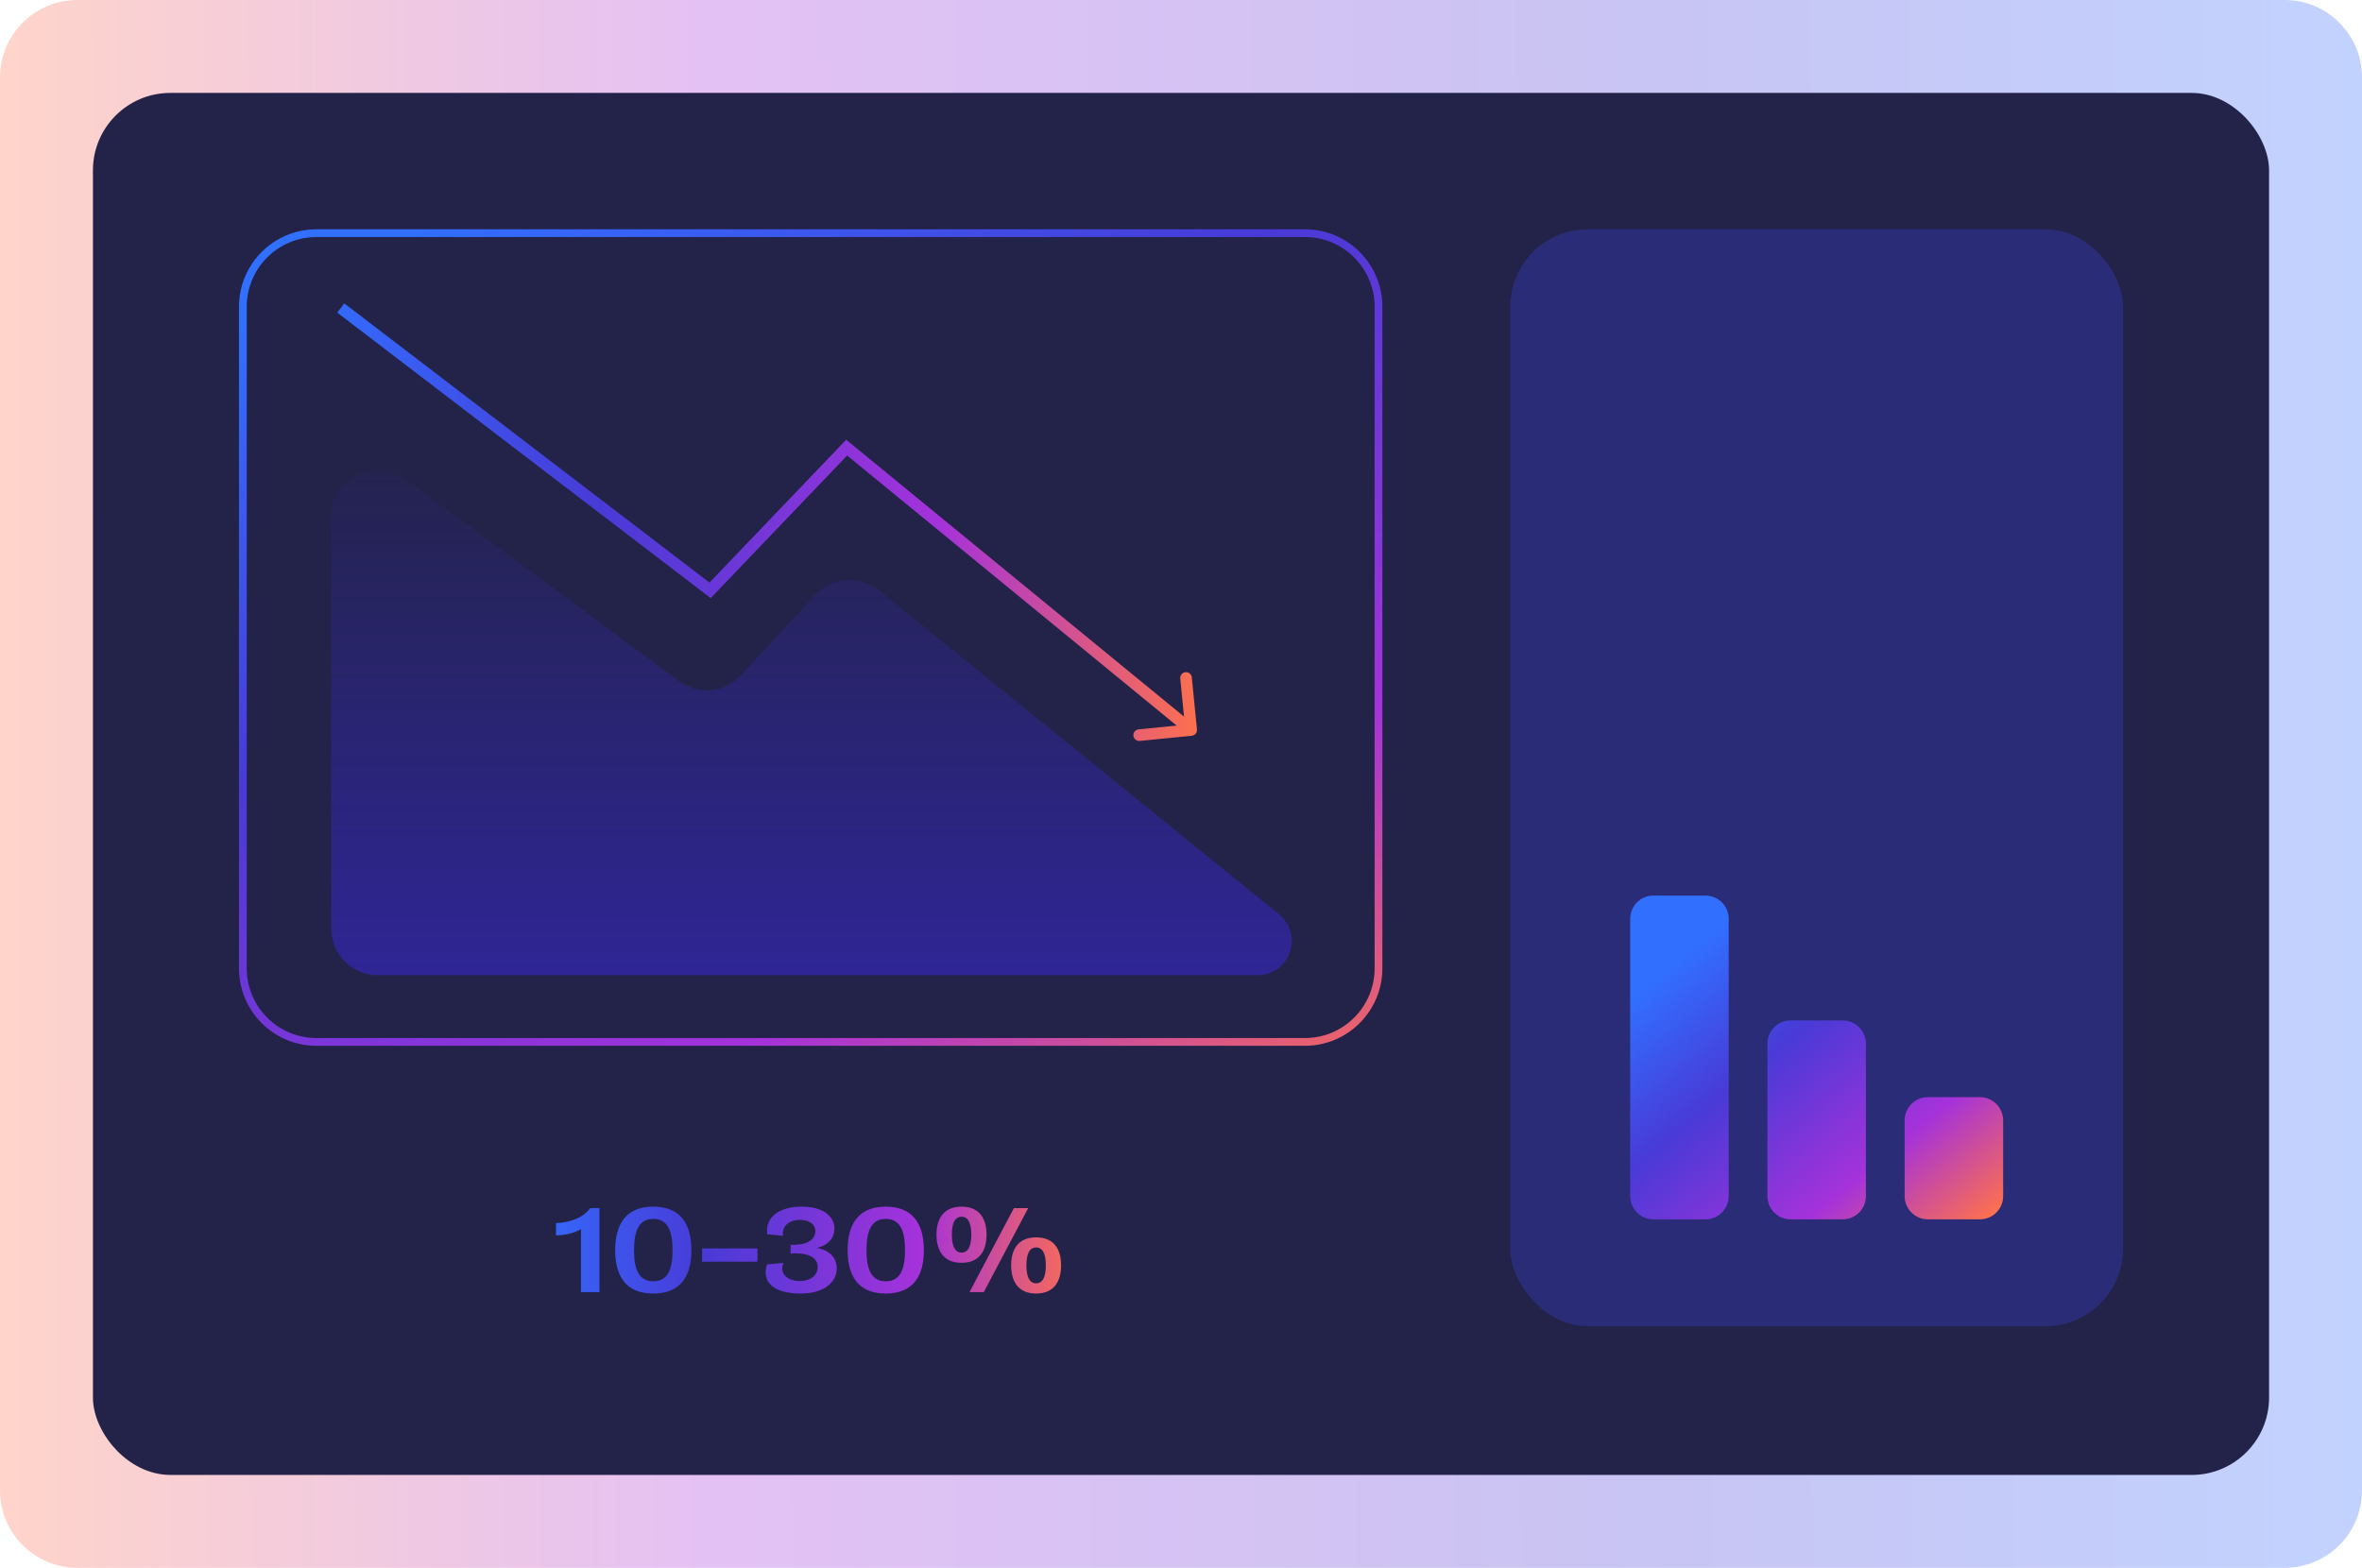 <?xml version="1.0" encoding="UTF-8"?> <svg xmlns="http://www.w3.org/2000/svg" width="610" height="405" viewBox="0 0 610 405" fill="none"><path d="M610 20C610 8.954 601.046 0 590 0H20C8.954 0 0 8.954 0 20V385C0 396.046 8.954 405 20 405H590C601.046 405 610 396.046 610 385V20Z" fill="url(#paint0_linear_912_19269)"></path><rect x="24" y="24" width="562" height="357" rx="20" fill="#232349"></rect><path fill-rule="evenodd" clip-rule="evenodd" d="M337.003 61.231H81.722C71.781 61.231 63.722 69.29 63.722 79.231V250.142C63.722 260.083 71.781 268.142 81.722 268.142H337.003C346.944 268.142 355.003 260.083 355.003 250.142V79.231C355.003 69.29 346.944 61.231 337.003 61.231ZM81.722 59.231C70.676 59.231 61.722 68.186 61.722 79.231V250.142C61.722 261.188 70.676 270.142 81.722 270.142H337.003C348.048 270.142 357.003 261.188 357.003 250.142V79.231C357.003 68.186 348.049 59.231 337.003 59.231H81.722Z" fill="url(#paint1_linear_912_19269)"></path><path fill-rule="evenodd" clip-rule="evenodd" d="M307.776 190.059C308.601 189.977 309.203 189.243 309.121 188.418L307.791 174.984C307.709 174.16 306.975 173.558 306.151 173.639C305.326 173.721 304.724 174.455 304.806 175.28L305.779 185.11L218.532 113.584L183.231 150.489L88.913 78.363L87.091 80.746L183.543 154.503L218.779 117.665L303.877 187.43L294.046 188.404C293.222 188.485 292.62 189.22 292.702 190.044C292.783 190.869 293.518 191.471 294.342 191.389L307.776 190.059Z" fill="url(#paint2_linear_912_19269)"></path><path d="M85.554 133.349C85.554 123.499 96.767 117.844 104.688 123.7L175.379 175.957C180.296 179.592 187.16 178.948 191.316 174.463L210.607 153.641C214.9 149.006 222.052 148.495 226.961 152.47L330.331 236.175C332.406 237.856 333.612 240.384 333.612 243.055C333.612 247.943 329.649 251.906 324.76 251.906H97.554C90.927 251.906 85.554 246.534 85.554 239.906L85.554 133.349Z" fill="url(#paint3_linear_912_19269)" fill-opacity="0.6"></path><rect x="390.048" y="59.231" width="158.23" height="283.34" rx="20" fill="#2B2C77"></rect><path fill-rule="evenodd" clip-rule="evenodd" d="M421.002 308.975C421.002 312.288 423.689 314.975 427.002 314.975H440.443C443.757 314.975 446.443 312.288 446.443 308.975V237.343C446.443 234.029 443.757 231.343 440.443 231.343H427.002C423.689 231.343 421.002 234.029 421.002 237.343V308.975ZM456.443 308.975C456.443 312.288 459.129 314.975 462.443 314.975H475.884C479.197 314.975 481.884 312.288 481.884 308.975V269.597C481.884 266.283 479.197 263.597 475.884 263.597H462.443C459.129 263.597 456.443 266.283 456.443 269.597V308.975ZM497.884 314.975C494.57 314.975 491.884 312.288 491.884 308.975V289.413C491.884 286.099 494.57 283.413 497.884 283.413H511.324C514.638 283.413 517.324 286.099 517.324 289.413V308.975C517.324 312.288 514.638 314.975 511.324 314.975H497.884Z" fill="url(#paint4_linear_912_19269)"></path><path d="M154.812 333.769H150.038V317.525C148.054 318.641 145.636 319.106 143.59 319.106V315.944C147.031 315.82 150.503 314.704 152.425 312.069H154.812V333.769ZM168.701 330.979C172.545 330.979 173.692 327.724 173.692 322.95C173.692 318.145 172.545 314.859 168.701 314.859C164.919 314.859 163.741 318.145 163.741 322.95C163.741 327.724 164.919 330.979 168.701 330.979ZM168.701 334.141C161.385 334.141 158.874 329.305 158.874 322.95C158.874 316.595 161.385 311.697 168.701 311.697C176.048 311.697 178.559 316.564 178.559 322.95C178.559 329.305 176.048 334.141 168.701 334.141ZM195.616 325.926H181.325V322.485H195.616V325.926ZM204.186 323.849V321.524C204.496 321.555 204.775 321.555 205.054 321.555C208.34 321.555 210.572 320.284 210.572 317.99C210.572 316.409 209.208 315.107 206.573 315.107C204.124 315.107 202.171 316.409 202.171 318.641C202.171 318.889 202.202 319.137 202.233 319.23L198.141 318.827C198.11 318.517 198.079 318.238 198.079 317.959C198.079 313.867 201.892 311.697 207.038 311.697C213.052 311.697 215.501 314.549 215.501 317.339C215.501 319.726 214.013 321.648 210.913 322.361C214.261 322.919 216.09 324.872 216.09 327.693C216.09 330.948 213.207 334.141 206.728 334.141C201.055 334.141 197.738 332.126 197.738 328.685C197.738 328.034 197.862 327.29 198.11 326.608L202.295 326.236C202.109 326.732 202.016 327.166 202.016 327.6C202.016 329.553 203.752 330.917 206.542 330.917C209.27 330.917 211.161 329.491 211.161 327.29C211.161 324.717 208.588 323.756 205.457 323.756C204.93 323.756 204.558 323.787 204.186 323.849ZM228.734 330.979C232.578 330.979 233.725 327.724 233.725 322.95C233.725 318.145 232.578 314.859 228.734 314.859C224.952 314.859 223.774 318.145 223.774 322.95C223.774 327.724 224.952 330.979 228.734 330.979ZM228.734 334.141C221.418 334.141 218.907 329.305 218.907 322.95C218.907 316.595 221.418 311.697 228.734 311.697C236.081 311.697 238.592 316.564 238.592 322.95C238.592 329.305 236.081 334.141 228.734 334.141ZM248.332 326.205C243.496 326.205 241.853 322.795 241.853 318.92C241.853 315.076 243.496 311.697 248.332 311.697C253.168 311.697 254.78 315.076 254.78 318.92C254.78 322.795 253.168 326.205 248.332 326.205ZM254.067 333.769H250.378L261.848 312.069H265.537L254.067 333.769ZM248.332 323.57C250.161 323.57 250.843 321.617 250.843 318.92C250.843 316.223 250.161 314.301 248.332 314.301C246.503 314.301 245.821 316.223 245.821 318.92C245.821 321.617 246.503 323.57 248.332 323.57ZM267.583 334.141C262.747 334.141 261.135 330.731 261.135 326.856C261.135 322.981 262.747 319.633 267.583 319.633C272.419 319.633 274.031 322.981 274.031 326.856C274.031 330.731 272.419 334.141 267.583 334.141ZM267.583 331.506C269.412 331.506 270.094 329.553 270.094 326.856C270.094 324.19 269.412 322.237 267.583 322.237C265.754 322.237 265.072 324.19 265.072 326.856C265.072 329.553 265.754 331.506 267.583 331.506Z" fill="url(#paint5_linear_912_19269)"></path><defs><linearGradient id="paint0_linear_912_19269" x1="630.587" y1="405" x2="0.537" y2="406.252" gradientUnits="userSpaceOnUse"><stop stop-color="#C1D4FF"></stop><stop offset="0.33" stop-color="#C8C4F3"></stop><stop offset="0.71" stop-color="#E4C1F4"></stop><stop offset="1" stop-color="#FFD4CA"></stop></linearGradient><linearGradient id="paint1_linear_912_19269" x1="76.729" y1="76.852" x2="228.384" y2="356.014" gradientUnits="userSpaceOnUse"><stop stop-color="#316FFF"></stop><stop offset="0.33" stop-color="#493AD7"></stop><stop offset="0.71" stop-color="#A532DA"></stop><stop offset="1" stop-color="#FD704E"></stop></linearGradient><linearGradient id="paint2_linear_912_19269" x1="79.597" y1="78.363" x2="308.933" y2="77.768" gradientUnits="userSpaceOnUse"><stop stop-color="#316FFF"></stop><stop offset="0.33" stop-color="#493AD7"></stop><stop offset="0.71" stop-color="#A532DA"></stop><stop offset="1" stop-color="#FD704E"></stop></linearGradient><linearGradient id="paint3_linear_912_19269" x1="209.583" y1="109.556" x2="209.583" y2="251.906" gradientUnits="userSpaceOnUse"><stop stop-color="#3727C8" stop-opacity="0"></stop><stop offset="1" stop-color="#3727C8"></stop></linearGradient><linearGradient id="paint4_linear_912_19269" x1="403.487" y1="273.159" x2="469.238" y2="351.887" gradientUnits="userSpaceOnUse"><stop stop-color="#316FFF"></stop><stop offset="0.33" stop-color="#493AD7"></stop><stop offset="0.71" stop-color="#A532DA"></stop><stop offset="1" stop-color="#FD704E"></stop></linearGradient><linearGradient id="paint5_linear_912_19269" x1="134.203" y1="345.769" x2="279.643" y2="346.369" gradientUnits="userSpaceOnUse"><stop stop-color="#316FFF"></stop><stop offset="0.33" stop-color="#493AD7"></stop><stop offset="0.71" stop-color="#A532DA"></stop><stop offset="1" stop-color="#FD704E"></stop></linearGradient></defs></svg> 